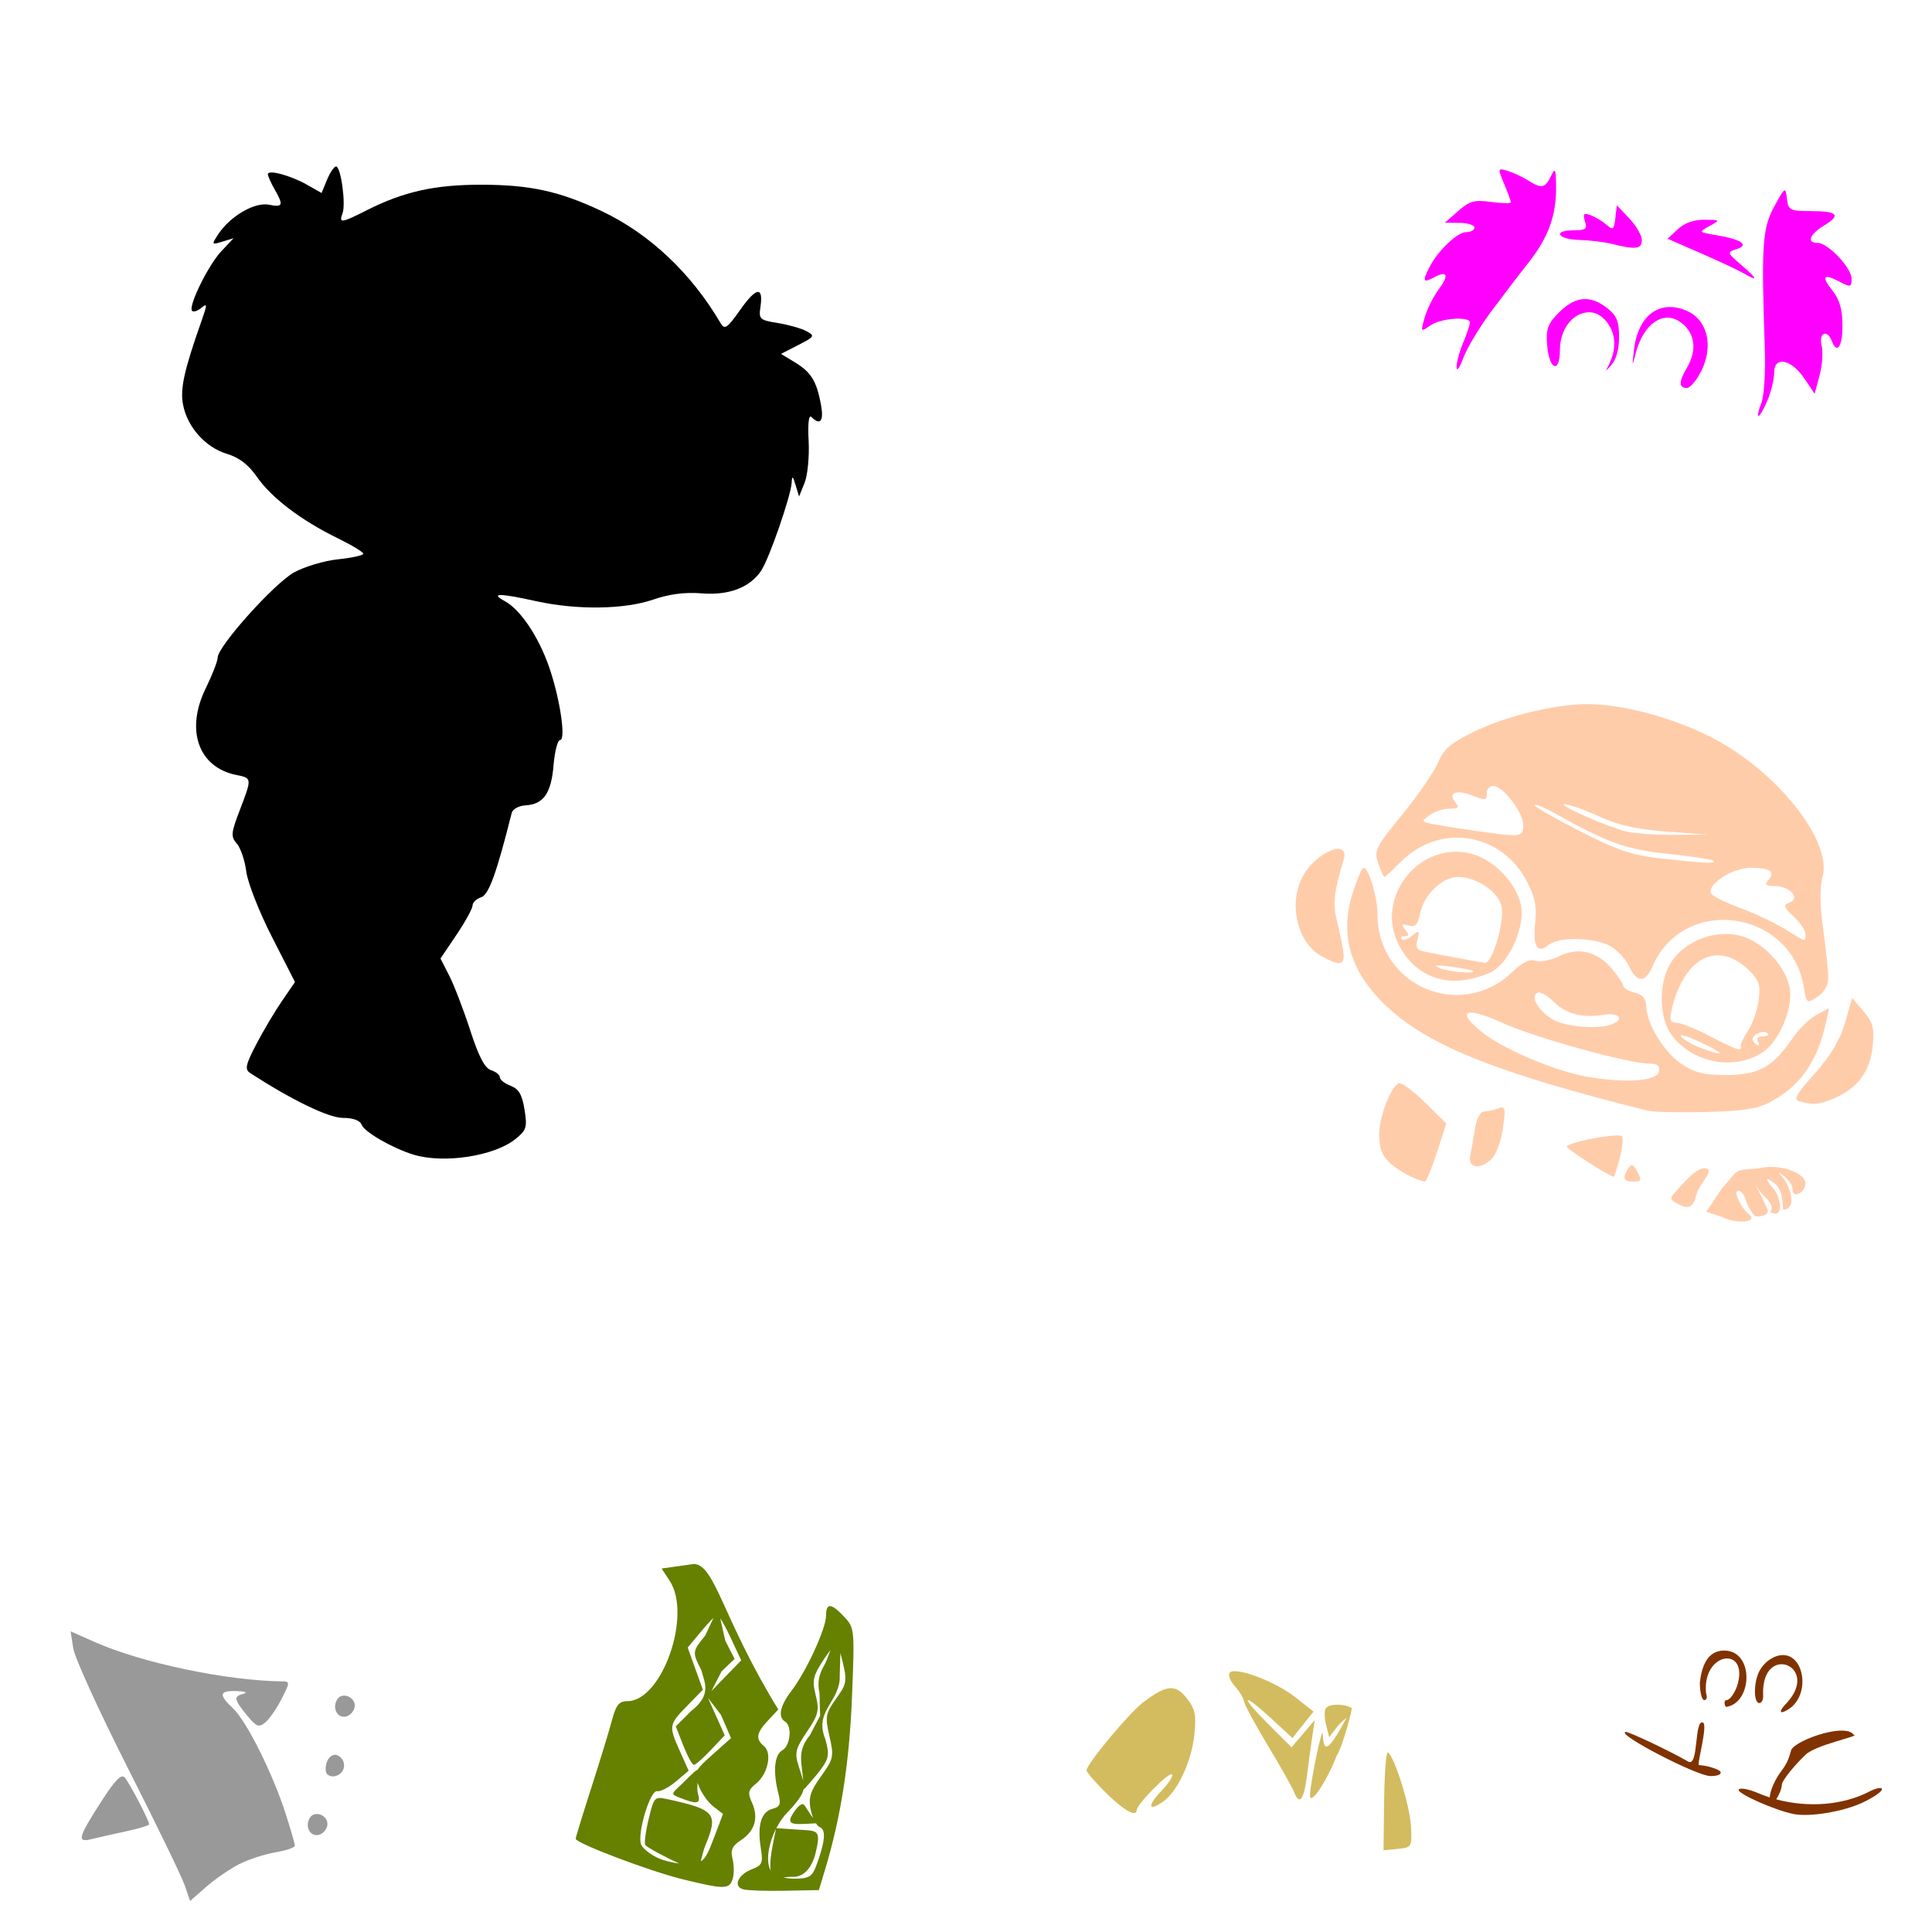 <?xml version="1.0" encoding="UTF-8" standalone="no"?>
<!-- Created with Inkscape (http://www.inkscape.org/) -->

<svg
   xmlns:dc="http://purl.org/dc/elements/1.1/"
   xmlns:cc="http://creativecommons.org/ns#"
   xmlns:rdf="http://www.w3.org/1999/02/22-rdf-syntax-ns#"
   xmlns:svg="http://www.w3.org/2000/svg"
   xmlns="http://www.w3.org/2000/svg"
   xmlns:sodipodi="http://sodipodi.sourceforge.net/DTD/sodipodi-0.dtd"
   xmlns:inkscape="http://www.inkscape.org/namespaces/inkscape"
   width="1080"
   height="1080"
   id="svg2"
   version="1.1"
   inkscape:version="0.47 r22583"
   sodipodi:docname="KaiLanCostume.svg">
  <defs
     id="defs4">
    <inkscape:perspective
       sodipodi:type="inkscape:persp3d"
       inkscape:vp_x="0 : 526.18109 : 1"
       inkscape:vp_y="0 : 1000 : 0"
       inkscape:vp_z="744.09448 : 526.18109 : 1"
       inkscape:persp3d-origin="372.04724 : 350.78739 : 1"
       id="perspective10" />
    <inkscape:perspective
       id="perspective2820"
       inkscape:persp3d-origin="0.5 : 0.33333333 : 1"
       inkscape:vp_z="1 : 0.5 : 1"
       inkscape:vp_y="0 : 1000 : 0"
       inkscape:vp_x="0 : 0.5 : 1"
       sodipodi:type="inkscape:persp3d" />
    <inkscape:perspective
       id="perspective3126"
       inkscape:persp3d-origin="0.5 : 0.33333333 : 1"
       inkscape:vp_z="1 : 0.5 : 1"
       inkscape:vp_y="0 : 1000 : 0"
       inkscape:vp_x="0 : 0.5 : 1"
       sodipodi:type="inkscape:persp3d" />
    <inkscape:perspective
       id="perspective3148"
       inkscape:persp3d-origin="0.5 : 0.33333333 : 1"
       inkscape:vp_z="1 : 0.5 : 1"
       inkscape:vp_y="0 : 1000 : 0"
       inkscape:vp_x="0 : 0.5 : 1"
       sodipodi:type="inkscape:persp3d" />
    <inkscape:perspective
       id="perspective3172"
       inkscape:persp3d-origin="0.5 : 0.33333333 : 1"
       inkscape:vp_z="1 : 0.5 : 1"
       inkscape:vp_y="0 : 1000 : 0"
       inkscape:vp_x="0 : 0.5 : 1"
       sodipodi:type="inkscape:persp3d" />
    <inkscape:perspective
       id="perspective3253"
       inkscape:persp3d-origin="0.5 : 0.33333333 : 1"
       inkscape:vp_z="1 : 0.5 : 1"
       inkscape:vp_y="0 : 1000 : 0"
       inkscape:vp_x="0 : 0.5 : 1"
       sodipodi:type="inkscape:persp3d" />
    <inkscape:perspective
       id="perspective3380"
       inkscape:persp3d-origin="0.5 : 0.33333333 : 1"
       inkscape:vp_z="1 : 0.5 : 1"
       inkscape:vp_y="0 : 1000 : 0"
       inkscape:vp_x="0 : 0.5 : 1"
       sodipodi:type="inkscape:persp3d" />
    <inkscape:perspective
       id="perspective3420"
       inkscape:persp3d-origin="0.5 : 0.33333333 : 1"
       inkscape:vp_z="1 : 0.5 : 1"
       inkscape:vp_y="0 : 1000 : 0"
       inkscape:vp_x="0 : 0.5 : 1"
       sodipodi:type="inkscape:persp3d" />
    <inkscape:perspective
       id="perspective3529"
       inkscape:persp3d-origin="0.5 : 0.33333333 : 1"
       inkscape:vp_z="1 : 0.5 : 1"
       inkscape:vp_y="0 : 1000 : 0"
       inkscape:vp_x="0 : 0.5 : 1"
       sodipodi:type="inkscape:persp3d" />
    <inkscape:perspective
       id="perspective3827"
       inkscape:persp3d-origin="0.5 : 0.33333333 : 1"
       inkscape:vp_z="1 : 0.5 : 1"
       inkscape:vp_y="0 : 1000 : 0"
       inkscape:vp_x="0 : 0.5 : 1"
       sodipodi:type="inkscape:persp3d" />
    <inkscape:perspective
       id="perspective3937"
       inkscape:persp3d-origin="0.5 : 0.33333333 : 1"
       inkscape:vp_z="1 : 0.5 : 1"
       inkscape:vp_y="0 : 1000 : 0"
       inkscape:vp_x="0 : 0.5 : 1"
       sodipodi:type="inkscape:persp3d" />
    <inkscape:perspective
       id="perspective4263"
       inkscape:persp3d-origin="0.5 : 0.33333333 : 1"
       inkscape:vp_z="1 : 0.5 : 1"
       inkscape:vp_y="0 : 1000 : 0"
       inkscape:vp_x="0 : 0.5 : 1"
       sodipodi:type="inkscape:persp3d" />
    <inkscape:perspective
       id="perspective4277"
       inkscape:persp3d-origin="0.5 : 0.33333333 : 1"
       inkscape:vp_z="1 : 0.5 : 1"
       inkscape:vp_y="0 : 1000 : 0"
       inkscape:vp_x="0 : 0.5 : 1"
       sodipodi:type="inkscape:persp3d" />
    <inkscape:perspective
       id="perspective5173"
       inkscape:persp3d-origin="0.5 : 0.33333333 : 1"
       inkscape:vp_z="1 : 0.5 : 1"
       inkscape:vp_y="0 : 1000 : 0"
       inkscape:vp_x="0 : 0.5 : 1"
       sodipodi:type="inkscape:persp3d" />
    <inkscape:perspective
       id="perspective5233"
       inkscape:persp3d-origin="0.5 : 0.33333333 : 1"
       inkscape:vp_z="1 : 0.5 : 1"
       inkscape:vp_y="0 : 1000 : 0"
       inkscape:vp_x="0 : 0.5 : 1"
       sodipodi:type="inkscape:persp3d" />
  </defs>
  <sodipodi:namedview
     id="base"
     pagecolor="#ffffff"
     bordercolor="#666666"
     borderopacity="1.0"
     inkscape:pageopacity="0.0"
     inkscape:pageshadow="2"
     inkscape:zoom="0.34861111"
     inkscape:cx="457.52988"
     inkscape:cy="328.04625"
     inkscape:document-units="px"
     inkscape:current-layer="layer1"
     showgrid="false"
     units="in"
     inkscape:window-width="1280"
     inkscape:window-height="1005"
     inkscape:window-x="-4"
     inkscape:window-y="-4"
     inkscape:window-maximized="1" />
  <g
     inkscape:label="Layer 1"
     inkscape:groupmode="layer"
     id="layer1"
     transform="translate(0,27.638)">
    <path
       style="fill:#000000"
       d="m 231.087,617.795 c -11.543,-3.524 -27.339,-12.605 -28.871,-16.598 -0.969,-2.526 -4.754,-3.926 -10.612,-3.926 -7.902,0 -28.867,-10.173 -51.887,-25.177 -2.956,-1.926 -2.346,-4.686 3.519,-15.933 3.901,-7.482 10.371,-18.381 14.377,-24.222 l 7.284,-10.619 -12.903,-25.271 c -7.097,-13.899 -13.54,-30.306 -14.318,-36.46 -0.778,-6.154 -3.147,-13.179 -5.263,-15.61 -3.454,-3.969 -3.289,-5.881 1.607,-18.676 6.894,-18.015 6.899,-17.967 -1.898,-19.726 -21.186,-4.237 -28.56,-25.026 -17.15,-48.348 3.679,-7.52 6.693,-15.276 6.697,-17.236 0.014,-6.26 31.619,-41.516 42.709,-47.644 5.881,-3.249 16.998,-6.559 24.705,-7.354 7.706,-0.795 14.012,-2.193 14.012,-3.105 0,-0.912 -6.585,-4.881 -14.633,-8.82 -20.264,-9.917 -36.761,-22.482 -44.856,-34.162 -4.694,-6.774 -9.959,-10.81 -16.752,-12.846 -12.017,-3.6 -22.192,-15.036 -24.547,-27.589 -1.669,-8.898 0.628,-19.189 10.579,-47.388 3.023,-8.565 2.984,-9.374 -0.315,-6.636 -2.066,1.715 -4.397,2.477 -5.18,1.694 -2.361,-2.361 8.974,-25.511 16.316,-33.322 l 6.862,-7.3 -6.263,1.917 c -6.1,1.867 -6.16,1.759 -2.284,-4.151 6.595,-10.056 20.336,-18.074 28.269,-16.495 7.904,1.573 8.344,0.373 3.181,-8.659 -2,-3.499 -3.677,-7.243 -3.727,-8.319 -0.131,-2.85 12.624,0.552 21.957,5.857 l 8.051,4.576 3.073,-7.419 c 1.69,-4.08 3.949,-7.419 5.02,-7.419 2.709,0 5.609,21.082 3.615,26.278 -2.15,5.602 -0.627,5.399 13.627,-1.819 20.543,-10.402 37.967,-14.282 63.997,-14.25 27.202,0.034 43.632,3.622 67.022,14.636 26.824,12.632 50.306,34.729 66.758,62.82 2.203,3.762 3.673,2.756 10.853,-7.429 9.015,-12.79 13.092,-13.443 11.387,-1.823 -1.02,6.949 -0.452,7.484 9.65,9.1 5.903,0.944 13.091,2.978 15.973,4.521 4.944,2.646 4.694,3.084 -4.447,7.774 l -9.687,4.969 7.783,4.733 c 9.045,5.501 12.067,10.389 14.527,23.502 1.738,9.265 -0.329,12.035 -5.274,7.067 -1.528,-1.535 -2.116,3.383 -1.597,13.36 0.451,8.684 -0.568,19.224 -2.266,23.423 l -3.086,7.634 -1.934,-6.362 c -1.592,-5.238 -1.982,-5.463 -2.205,-1.272 -0.383,7.174 -12.475,42.126 -16.93,48.934 -6.238,9.533 -18.149,14.108 -33.43,12.841 -9.154,-0.759 -18.047,0.381 -26.94,3.453 -16.128,5.572 -42.641,5.951 -65.443,0.936 -20.82,-4.58 -25.982,-4.596 -17.632,-0.055 8.804,4.788 18.99,19.984 24.891,37.135 6.004,17.451 9.432,40.536 6.019,40.536 -1.358,0 -2.996,6.356 -3.64,14.126 -1.299,15.666 -5.613,21.805 -15.734,22.389 -3.677,0.212 -7.116,2.103 -7.644,4.203 -8.525,33.927 -12.845,45.824 -17.133,47.185 -2.615,0.83 -4.755,2.879 -4.755,4.553 0,1.674 -4.034,9.034 -8.965,16.356 l -8.965,13.313 4.955,9.713 c 2.725,5.342 7.973,19.035 11.661,30.427 4.736,14.63 8.156,21.174 11.644,22.281 2.716,0.862 4.939,2.664 4.939,4.004 0,1.34 2.702,3.464 6.005,4.719 4.551,1.73 6.432,4.949 7.769,13.297 1.597,9.974 1.109,11.537 -5.17,16.548 -11.957,9.543 -40.028,13.795 -56.955,8.628 z"
       id="path5363" />
    <path
       id="path5402"
       style="fill:#999999"
       d="m 182.958,992.894 c 1.046,-5.434 -6.869,-9.001 -9.723,-4.382 -2.936,4.75 -0.065,10.534 4.766,9.604 2.257,-0.435 4.488,-2.785 4.957,-5.222 z m 9.384,-33.682 c 0,-2.905 -2.033,-5.411 -4.825,-5.949 -4.807,0.036 -6.53,7.767 -4.842,10.702 3.365,3.365 9.667,0.267 9.667,-4.753 z m 5.885,-32.483 c 1.046,-5.434 -6.869,-9.001 -9.723,-4.382 -2.936,4.75 -0.065,10.534 4.766,9.604 2.257,-0.435 4.488,-2.785 4.957,-5.222 z M 70.087,996.172 c 7.324,-1.571 13.316,-3.379 13.316,-4.019 0,-1.941 -10.611,-22.361 -13.473,-25.927 -2.059,-2.566 -5.222,0.617 -13.688,13.777 -12.559,19.519 -13.322,22.502 -5.241,20.473 3.174,-0.796 11.762,-2.733 19.086,-4.304 z m 63.646,18.245 c 5.21,-2.64 14.339,-5.611 20.288,-6.601 5.948,-0.991 10.815,-2.656 10.815,-3.702 0,-1.045 -2.374,-9.247 -5.276,-18.226 -7.248,-22.425 -21.754,-51.434 -29.235,-58.462 -8.305,-7.802 -7.819,-10.089 2.065,-9.737 4.549,0.162 6.267,0.819 3.817,1.459 -5.768,1.507 -5.532,3.064 1.824,12.063 5.307,6.492 6.635,7.007 10.274,3.987 2.298,-1.908 6.409,-7.839 9.134,-13.181 4.656,-9.126 4.683,-9.716 0.45,-9.757 -30.874,-0.302 -78.299,-10.222 -104.71,-21.902 l -13.707,-6.062 1.483,9.551 c 0.815,5.253 14.535,35.317 30.487,66.809 15.953,31.492 30.309,61.11 31.903,65.819 l 2.898,8.561 9.009,-7.91 c 4.955,-4.35 13.271,-10.07 18.481,-12.71 z" />
    <path
       style="fill:#668000"
       d="m 369.842,849.179 4.535,6.926 c 12.573,19.189 -4.33,67.213 -23.66,67.213 -4.662,0 -6.347,2.095 -8.662,10.806 -1.58,5.948 -6.788,22.944 -11.56,37.774 -4.772,14.829 -8.678,27.583 -8.678,28.342 0,2.457 41.187,18.066 59.665,22.612 23.377,5.751 26.216,5.742 28.064,-0.082 0.851,-2.68 0.83,-7.744 -0.049,-11.248 -1.251,-4.985 -0.229,-7.272 4.716,-10.512 7.793,-5.106 9.979,-12.565 6.14,-20.991 -2.493,-5.471 -2.16,-7.024 2.309,-10.643 6.602,-5.346 9.081,-17.042 4.421,-20.909 -4.857,-4.031 -4.339,-7.351 2.26,-14.376 l 5.731,-6.107 c -31.176,-50.808 -35.083,-80.288 -46.962,-81.385 l -18.27,2.579 z m 93.967,21.007 c -1.408,0.137 -2.032,1.937 -2.047,5.403 -0.031,7.16 -11,31.021 -19.222,41.801 -6.553,8.592 -7.854,14.775 -3.651,17.372 4.055,2.506 2.945,13.524 -1.621,16.079 -4.415,2.471 -5.263,12.038 -2.129,24.151 1.528,5.904 0.953,7.396 -3.324,8.514 -6.303,1.648 -8.555,9.163 -6.533,21.809 1.347,8.427 0.811,9.765 -4.814,11.904 -7.924,3.013 -10.863,9.68 -4.978,11.298 2.372,0.652 12.843,1 23.283,0.786 l 18.993,-0.377 3.455,-11.461 c 8.808,-29.118 13.55,-59.45 15.031,-96.129 1.543,-38.217 1.48,-38.98 -4.339,-45.174 -3.899,-4.15 -6.509,-6.132 -8.105,-5.976 z m -64.953,6.566 -4.65,9.922 c -7.239,8.852 -7.303,9.342 -2.194,19.222 1.896,7.083 5.982,13.854 -5.567,22.857 l -8.678,8.678 4.224,10.757 c 2.323,5.914 4.982,10.741 5.894,10.741 0.913,0 5.159,-3.72 9.447,-8.269 l 7.794,-8.269 -4.994,-11.15 -4.388,-9.775 7.286,9.513 5.6,13.017 -10.528,9.382 c -4.358,3.884 -6.889,6.246 -8.121,8.285 -0.005,-2.1e-4 -0.011,-5e-5 -0.016,0 -1.138,0.011 -7.192,6.536 -9.759,8.858 -4.981,4.508 -5.02,4.878 -0.655,6.598 8.822,3.478 12.554,4.389 10.692,-1.67 -0.543,-1.765 -0.496,-4.208 -0.311,-6.549 0.164,0.47 0.34,0.958 0.54,1.49 1.582,4.199 5.31,9.513 8.285,11.805 l 5.403,4.159 -5.174,13.655 c -2.992,7.899 -4.548,11.278 -7.27,12.837 0.765,-2.678 1.421,-6.098 2.522,-8.743 7.427,-17.846 5.608,-20.129 -20.68,-25.903 -2.183,-0.479 -3.777,-0.811 -4.994,-0.753 -3.109,0.148 -3.821,2.829 -6.025,12.018 -1.715,7.15 -2.505,13.623 -1.752,14.376 1.496,1.496 11.145,6.76 18.928,10.201 -4.01,-0.462 -8.427,-1.517 -11.478,-2.865 -4.57,-2.02 -9.014,-5.506 -9.873,-7.745 -2.308,-6.016 5.105,-30.638 8.973,-29.8 1.776,0.385 6.47,-2.022 10.43,-5.354 l 7.188,-6.058 -4.847,-10.823 c -6.394,-14.281 -6.281,-14.937 3.979,-25.444 l 8.809,-9.038 -4.241,-11.773 -4.224,-11.772 7.499,-9.022 c 2.609,-3.134 5.178,-5.93 6.926,-7.597 z m 3.766,0.262 c 1.475,2.207 3.615,6.157 5.747,10.708 l 5.976,12.771 -8.449,8.727 -8.187,8.432 5.632,-10.954 7.303,-6.991 -5.207,-10.201 -2.816,-12.493 z m 61.662,17.716 c -1.301,3.471 -2.579,6.896 -3.438,8.35 -3.201,5.419 -3.992,10.011 -2.734,15.735 l 0.327,12.673 -5.616,10.725 c -4.348,5.453 -5.584,9.697 -4.814,16.488 l 1.032,9.136 -2.62,-8.318 c -2.305,-7.32 -1.748,-9.625 4.65,-19.091 6.434,-9.521 7.011,-11.876 4.912,-20.401 -2.087,-8.476 -1.52,-10.921 4.699,-20.319 1.276,-1.929 2.509,-3.623 3.602,-4.978 z m 5.485,1.703 c 4.263,15.84 3.772,16.849 -2.309,25.395 -6.018,8.458 -6.311,10.087 -3.782,21.138 2.582,11.285 2.325,12.553 -4.699,22.333 -6.053,8.428 -7.144,11.945 -5.78,18.764 0.312,1.562 0.782,3.096 1.343,4.47 -2.769,-3.071 -4.599,-7.747 -5.829,-7.646 -1.061,0.087 -2.352,1.036 -3.766,2.898 -4.698,6.187 -4.311,8.236 1.572,8.236 1.849,0 6.479,-0.187 9.611,-0.409 0.728,1.107 1.489,1.891 2.194,2.161 3.592,1.378 2.882,8.5 -2.145,21.793 -2.24,5.923 -4.109,6.992 -12.198,6.992 -2.091,0 -4.241,-0.262 -6.173,-0.688 1.447,-0.054 3.138,-0.438 5.158,-0.344 6.772,0.315 11.143,-5.72 12.984,-13.443 3.276,-13.741 0.906,-12.144 -11.363,-13.033 l -10.594,-0.753 c 1.78,-3.436 3.997,-6.649 6.566,-9.218 4.677,-4.677 8.514,-10.178 8.514,-12.231 0.442,-0.11 7.006,-7.648 9.562,-11.085 4.741,-6.412 5.102,-8.612 2.751,-17.127 -6.209,-15.254 6.742,-20.125 8.007,-33.222 -0.019,-3.306 0.278,-9.459 0.377,-14.982 z m -35.972,98.241 c -1.847,9.432 -3.828,17.355 -2.996,23.316 -2.849,-4.983 -1.312,-14.799 2.996,-23.316 z"
       id="path5309"
       sodipodi:nodetypes="ccssssssssssscccccssssssssscccsscccccccsccccccccsssscsccccssssscssscccccccccccccccccccsccccccsssccsssscssscssscssccscccccccc" />
    <path
       style="fill:#d3bc5f"
       d="m 689.844,906.562 c -1.259,0.051 -2.144,0.371 -2.522,0.982 -0.84,1.358 0.531,4.737 3.045,7.515 2.514,2.778 4.788,6.566 5.059,8.416 0.272,1.85 6.269,12.962 13.328,24.691 7.059,11.729 13.616,23.322 14.556,25.772 3.023,7.88 5.555,4.784 7.286,-8.907 0.929,-7.348 2.278,-17.369 3.013,-22.268 l 1.343,-8.907 -6.484,7.646 -6.484,7.63 -13.361,-13.361 c -15.97,-15.968 -14.368,-17.869 2.194,-2.603 l 11.674,10.774 5.878,-7.384 5.894,-7.384 -10.168,-8.039 c -9.612,-7.606 -27.457,-14.847 -34.253,-14.572 z m -35.481,9.513 c -3.805,0.085 -8.474,2.703 -15.44,8.007 -7.939,6.045 -31.519,34.428 -31.519,37.937 0,1.026 4.874,6.674 10.823,12.542 10.186,10.047 17.086,13.872 17.241,9.562 0.119,-3.295 18.118,-21.473 19.697,-19.894 0.826,0.826 -1.769,4.901 -5.763,9.071 -8.173,8.53 -7.698,12.106 0.819,6.14 8.096,-5.671 15.943,-22.572 17.47,-37.626 1.1,-10.839 0.377,-14.229 -4.29,-20.123 -2.995,-3.782 -5.68,-5.691 -9.038,-5.616 z m 101.172,11.15 c -3.119,-2.366 -12.624,-2.804 -14.458,0.164 -0.825,1.335 -0.73,5.496 0.213,9.251 l 1.719,6.828 4.666,-6.075 c 1.656,-2.154 3.754,-3.554 5.043,-4.748 -11.867,22.421 -12.829,17.122 -13.262,9.071 -0.28,-5.204 -6.943,26.659 -7.139,34.139 -0.171,6.539 9.52,-7.88 15.031,-22.366 3.122,-4.391 9.266,-27.792 8.187,-26.263 z m 20.205,24.74 c -0.927,0.193 -1.814,11.987 -1.998,26.836 l -0.344,27.868 7.99,-0.769 c 7.791,-0.757 7.951,-1.065 7.368,-12.673 -0.569,-11.334 -9.234,-39.007 -12.919,-41.245 -0.03,-0.018 -0.068,-0.022 -0.098,-0.016 z"
       id="path5299"
       sodipodi:nodetypes="cssssssccccccccccccsssssssssccsccccssccccccssc" />
    <path
       id="path5767"
       style="fill:#ff00ff"
       d="m 885.688,139.557 c -4.678,0.134 -9.287,2.558 -14.032,7.303 -6.404,6.404 -7.474,9.255 -6.811,18.256 1.034,14.05 7.155,16.487 7.155,2.849 0,-11.685 7.331,-21.056 16.488,-21.056 7.295,0 14.119,8.733 13.868,17.749 0.031,5.073 -1.95,9.764 -4.273,14.245 -0.84,1.498 0.088,0.309 2.538,-2.325 2.814,-3.026 4.454,-8.827 4.454,-15.768 0,-8.836 -1.303,-12.016 -6.697,-16.259 -4.38,-3.445 -8.562,-5.112 -12.689,-4.994 z m -52.508,7.495 c 6.376,-8.613 15.983,-21.209 21.349,-27.991 11.085,-14.011 15.582,-26.528 15.333,-42.677 -0.153,-9.896 -0.484,-10.509 -2.934,-5.431 -3.218,6.672 -5.216,7.009 -12.889,2.174 -3.1,-1.954 -8.183,-4.312 -11.295,-5.24 -5.559,-1.658 -5.593,-1.53 -1.909,7.288 2.063,4.936 3.75,9.563 3.75,10.281 0,0.718 -4.942,0.628 -10.982,-0.2 -9.386,-1.287 -12.068,-0.552 -18.45,5.058 l -7.467,6.563 8.271,0.08 c 4.549,0.044 8.271,1.226 8.271,2.625 0,1.4 -2.076,2.545 -4.613,2.545 -4.919,0 -15.807,10.374 -20.523,19.555 -4.056,7.895 -3.584,9.007 2.452,5.776 7.656,-4.097 8.663,-1.365 2.55,6.915 -2.923,3.959 -6.382,10.931 -7.688,15.494 -2.328,8.134 -2.267,8.221 3.112,4.453 5.886,-4.123 22.166,-5.304 22.166,-1.608 0,1.229 -1.718,6.345 -3.817,11.37 -2.099,5.025 -3.736,11.177 -3.638,13.671 0.099,2.494 1.795,0.13 3.769,-5.253 1.974,-5.384 8.807,-16.835 15.183,-25.448 z m 84.625,-40.488 c 0,-2.595 -3.149,-8.034 -6.998,-12.088 l -6.998,-7.37 -0.827,7.22 c -0.743,6.489 -1.258,6.851 -5.09,3.568 -2.345,-2.009 -6.342,-4.392 -8.883,-5.296 -3.732,-1.328 -4.31,-0.669 -3.01,3.43 1.37,4.316 0.444,5.074 -6.196,5.074 -12.049,0 -9.23,5.05 3.01,5.391 5.948,0.166 14.251,1.175 18.45,2.244 13.034,3.317 16.541,2.856 16.541,-2.173 z m 15.4,37.42 c -10.443,0.162 -18.107,8.972 -19.812,24.02 -1.076,9.498 -1.042,9.546 1.064,1.555 4.183,-15.868 14.972,-23.641 24.315,-17.52 8.616,5.645 10.268,15.645 4.273,25.805 -4.701,7.967 -4.683,11.429 0.049,11.429 1.134,0 3.727,-2.582 5.763,-5.731 9.689,-14.98 6.804,-32.18 -6.304,-37.61 -3.29,-1.363 -6.425,-1.994 -9.349,-1.948 z m 40.449,-23.283 c -8.307,-7.106 -8.376,-7.326 -2.845,-9.082 7.273,-2.308 2.776,-5.4 -11.316,-7.781 -9.992,-1.688 -10.016,-1.72 -3.869,-5.124 6.123,-3.392 6.095,-3.427 -2.879,-3.516 -5.792,-0.058 -11.138,1.843 -14.812,5.266 l -5.749,5.356 18.629,8.127 c 10.246,4.47 20.92,9.468 23.719,11.108 8.44,4.943 8.117,3.341 -0.879,-4.354 z m 14.433,75.35 c 2.028,-4.854 3.687,-11.804 3.687,-15.446 0,-9.448 9.592,-7.5 16.947,3.441 l 5.671,8.435 2.76,-10.249 c 1.518,-5.637 2.03,-13.155 1.139,-16.706 -1.764,-7.029 3.09,-9.3 5.645,-2.64 2.981,7.767 6.01,3.45 6.01,-8.564 0,-8.75 -1.578,-14.386 -5.38,-19.22 -6.592,-8.381 -5.471,-10.054 3.587,-5.354 6.385,3.313 6.882,3.2 6.882,-1.564 0,-6.081 -13.15,-20.012 -18.89,-20.012 -6.414,0 -4.655,-4.774 3.612,-9.802 9.621,-5.851 7.496,-8.012 -7.88,-8.012 -11.331,0 -12.187,-0.461 -12.979,-6.998 -0.82,-6.763 -1.058,-6.614 -7.08,4.453 -6.644,12.211 -7.28,21.678 -5.295,78.889 0.481,13.873 -0.363,27.158 -1.982,31.174 -1.551,3.849 -2.218,6.998 -1.481,6.998 0.737,0 2.999,-3.971 5.027,-8.825 z" />
    <path
       id="path5802"
       style="fill:#803300"
       d="m 996.772,897.56 c -4.716,-0.061 -10.328,3.468 -13.23,8.891 -3.323,6.208 -3.374,17.929 -0.082,17.929 1.383,0 2.334,-2.004 2.129,-4.454 -1.123,-29.613 32.382,-16.382 13.164,4.454 -4.972,4.972 -4.056,6.869 1.523,3.144 11.797,-8.236 8.286,-29.906 -3.504,-29.963 z m -32.693,-2.528 c -10.123,-0.206 -12.968,9.864 -13.852,17.913 0,5.382 1.117,9.791 2.472,9.791 1.356,0 1.806,-1.712 0.999,-3.815 -2.363,-23.434 24.276,-26.722 17.454,-4.323 -1.561,4.477 -4.238,8.138 -5.944,8.138 -1.706,0 -1.285,2.89 -0.36,3.815 14.738,-1.977 15.993,-31.163 -0.77,-31.519 z m 65.952,44.755 c -10.326,-0.265 -28.689,7.355 -28.899,11.461 -1.171,4.043 -2.127,6.784 -4.912,10.528 -3.853,4.898 -6.804,11.615 -6.926,15.358 -2.223,-0.715 -4.419,-1.524 -6.566,-2.44 -5.218,-2.226 -10.074,-3.107 -10.79,-1.948 -1.244,2.013 19.769,11.415 30.455,13.623 9.06,1.872 27.735,-1.184 38.821,-6.353 5.949,-2.773 10.806,-6.123 10.806,-7.433 0,-1.311 -3.187,-0.725 -7.09,1.293 -14.803,7.655 -34.203,9.119 -52.018,4.323 1.488,-2.229 3.127,-6.039 3.127,-7.99 0,-2.866 8.922,-12.85 12.689,-16.341 5.141,-6.152 31.97,-11.073 27.507,-11.756 -1.055,-1.56 -3.314,-2.251 -6.205,-2.325 z m -121.311,0.72 c -0.061,0.006 -0.118,0.017 -0.164,0.033 -4.562,1.521 39.958,24.609 47.549,24.658 4.127,0.027 6.491,-1.02 5.583,-2.489 -0.865,-1.4 -8.13,-3.617 -11.919,-3.617 -1.423,0 5.171,-22.703 2.168,-23.814 -4.991,-1.847 -2.239,25.322 -8.264,21.801 -9.35,-5.464 -33.066,-16.767 -34.952,-16.572 z" />
    <path
       id="path5567"
       style="fill:#ffccaa"
       d="m 748.14,446.915 c -5.308,-0.025 -15.391,6.614 -20.09,15.702 -7.982,15.436 -2.712,36.978 10.856,44.339 10.982,5.959 13.405,5.074 11.74,-4.29 -0.809,-4.549 -2.45,-12.277 -3.651,-17.176 -1.993,-8.128 -1.081,-15.419 4.093,-32.436 1.301,-4.278 -0.167,-6.127 -2.947,-6.14 z m 14.114,10.577 c -0.927,0 -3.687,6.395 -6.14,14.196 -7.519,23.905 -1.041,44.756 19.894,64.053 23.332,21.507 62.224,36.899 145.462,57.585 2.799,0.696 17.117,0.996 31.814,0.671 20.008,-0.442 28.959,-1.753 35.629,-5.223 17.184,-8.94 26.962,-22.686 31.797,-44.7 l 1.785,-8.105 -7.008,3.668 c -3.855,2.02 -9.993,8.017 -13.623,13.328 -10.96,16.034 -18.739,20.319 -36.873,20.319 -12.763,0 -17.758,-1.247 -25.297,-6.353 -9.712,-6.577 -19.501,-22.923 -19.501,-32.567 0,-3.755 -2.017,-6.018 -6.353,-7.106 -3.499,-0.878 -6.369,-2.527 -6.369,-3.668 0,-1.141 -2.898,-5.522 -6.435,-9.726 -8.194,-9.738 -18.932,-12.241 -29.62,-6.91 -4.458,2.224 -10.308,3.343 -13.001,2.489 -3.375,-1.071 -7.375,0.843 -12.902,6.173 -28.81,27.785 -75.465,7.986 -75.465,-32.026 0,-9.651 -4.911,-26.099 -7.794,-26.099 z m 72.469,-45.797 c 5.399,0 16.766,14.798 16.766,21.826 0,6.929 -0.649,6.996 -27.999,3.095 -9.098,-1.298 -19.393,-2.947 -22.89,-3.668 -6.153,-1.268 -6.201,-1.435 -1.424,-4.928 2.715,-1.985 7.715,-3.602 11.118,-3.602 5.038,0 5.636,-0.662 3.209,-3.586 -4.174,-5.029 0.448,-7.19 8.678,-4.061 8.696,3.306 8.956,3.264 8.956,-1.261 0,-2.099 1.611,-3.815 3.586,-3.815 z m 40,10.233 c 2.28,-0.033 10.838,3.013 19.026,6.762 10.914,4.996 21.028,7.263 37.855,8.514 l 22.939,1.719 -19.075,0.115 c -10.497,0.068 -22.523,-0.8 -26.721,-1.932 -12.012,-3.238 -38.625,-15.111 -34.024,-15.178 z m -16.504,0.311 c 1.399,0.014 5.684,1.824 10.332,4.437 29.736,16.716 40.479,20.58 64.069,23.021 13.093,1.355 24.431,3.096 25.199,3.864 1.699,1.699 -5.029,1.383 -29.98,-1.392 -15.59,-1.733 -23.86,-4.552 -45.109,-15.424 -14.308,-7.32 -25.519,-13.81 -24.92,-14.409 0.075,-0.075 0.209,-0.1 0.409,-0.098 z m 120.23,35.252 c 11.157,0 14.097,1.985 10.119,6.779 -2.243,2.702 -1.497,3.406 3.537,3.406 8.371,0 14.538,6.848 8.318,9.235 -3.8,1.458 -3.524,2.415 2.26,7.777 3.622,3.359 6.582,7.765 6.582,9.808 0,4.611 0.707,4.795 -11.445,-2.751 -5.599,-3.476 -16.797,-8.775 -24.888,-11.756 -8.091,-2.982 -15.443,-6.581 -16.324,-8.007 -2.978,-4.819 11.598,-14.491 21.842,-14.491 z m -174.672,54.573 c 0.206,-0.01 0.447,-0.005 0.72,0 1.312,0.026 3.404,0.243 6.271,0.622 6.298,0.833 11.926,1.918 12.509,2.423 2.21,1.914 -14.002,0.466 -18.862,-1.686 -1.859,-0.823 -2.078,-1.286 -0.639,-1.359 z m 56.128,15.145 c 1.806,-0.161 5.268,1.813 8.301,4.847 7.14,7.14 16.156,9.545 28.359,7.565 8.603,-1.396 11.773,2.551 4.339,5.403 -7.221,2.771 -25.082,1.425 -32.174,-2.423 -8.3,-4.504 -13.454,-12.749 -9.497,-15.195 0.184,-0.114 0.413,-0.174 0.671,-0.196 z m 175.458,3.062 -4.028,13.885 c -2.805,9.649 -7.945,18.265 -16.897,28.31 -10.596,11.889 -12.076,14.641 -8.383,15.604 7.978,2.081 10.859,1.814 19.19,-1.736 13.169,-5.611 20.225,-15.112 21.564,-29.047 1.005,-10.457 0.224,-13.446 -5.125,-19.665 l -6.32,-7.352 z m -213.428,8.17 c 2.969,-0.146 9.217,1.75 18.273,5.862 17.908,8.132 70.261,22.628 81.72,22.628 4.604,0 6.057,1.187 5.436,4.454 -1.012,5.324 -18.299,6.596 -39.804,2.931 -18.341,-3.126 -48.017,-15.79 -59.829,-25.526 -8.002,-6.596 -9.614,-10.16 -5.796,-10.348 z m 164.029,10.806 c 0.872,0.023 1.665,0.273 2.21,0.819 0.873,0.873 -0.401,1.588 -2.816,1.588 -2.415,0 -3.681,1.155 -2.816,2.554 0.865,1.4 0.995,2.538 0.295,2.538 -0.7,0 -1.978,-1.161 -2.849,-2.571 -1.381,-2.234 2.863,-5.01 5.976,-4.928 z m -45.993,1.817 c 1.036,-0.03 3.749,0.861 7.614,2.587 16.204,7.236 18.596,10.196 3.897,4.814 -4.487,-1.643 -9.634,-4.489 -11.445,-6.32 -0.704,-0.712 -0.687,-1.063 -0.066,-1.081 z m -52.853,-185.085 c -17.886,0 -45.533,6.747 -63.234,15.44 -12.978,6.373 -16.901,9.75 -19.992,17.192 -2.116,5.094 -11.112,18.158 -19.976,29.03 -15.094,18.515 -15.937,20.253 -13.459,27.36 1.455,4.174 2.983,7.581 3.406,7.581 0.423,0 4.674,-3.905 9.447,-8.678 21.637,-21.637 56.134,-16.112 70.258,11.249 4.605,8.92 5.614,14.07 4.585,23.447 -1.417,12.911 1.32,17.151 7.663,11.887 5.764,-4.783 27.093,-4.054 35.105,1.195 3.728,2.443 8.037,7.18 9.562,10.528 4.358,9.565 9.272,9.769 13.197,0.557 17.165,-40.285 77.499,-32.161 84.651,11.396 1.518,9.242 1.642,9.338 7.597,5.436 3.843,-2.518 6.056,-6.423 6.058,-10.675 0,-3.688 -1.251,-15.868 -2.8,-27.065 -1.876,-13.563 -2.004,-23.342 -0.36,-29.276 5.682,-20.513 -26.756,-60.634 -63.791,-78.887 -21.816,-10.753 -48.53,-17.716 -67.917,-17.716 z m -73.631,82.522 c -24.904,0.291 -43.892,28.291 -31.486,52.215 7.136,13.762 19.894,21.092 34.352,19.746 6.569,-0.611 14.973,-3.104 18.682,-5.534 9.385,-6.149 17.376,-25.016 15.293,-36.12 -2.31,-12.312 -14.986,-25.758 -27.442,-29.112 -3.19,-0.859 -6.34,-1.231 -9.398,-1.195 z m 1.621,14.098 c 10.515,0.014 22.736,8.44 24.331,16.783 1.616,8.454 -5.339,31.709 -9.333,31.208 -1.537,-0.193 -8.524,-1.44 -15.522,-2.767 -6.998,-1.327 -15.188,-2.881 -18.207,-3.455 -4.278,-0.812 -5.163,-2.309 -4.011,-6.779 1.325,-5.141 1.023,-5.37 -2.849,-2.194 -2.376,1.949 -5.044,2.815 -5.944,1.916 -0.899,-0.899 -0.167,-1.637 1.637,-1.637 2.547,0 2.609,-0.811 0.278,-3.619 -2.448,-2.949 -2.093,-3.381 1.883,-2.341 3.832,1.002 5.209,-0.421 6.451,-6.631 2.122,-10.61 12.395,-20.495 21.285,-20.483 z m 149.899,31.83 c -0.39,-0.004 -0.772,0.007 -1.163,0.016 -11.155,0.272 -22.604,5.845 -28.981,14.785 -7.741,10.852 -7.985,31.389 -0.491,41.605 11.528,15.716 35.02,20.243 50.921,9.824 9.291,-6.088 17.252,-24.984 15.178,-36.038 -2.31,-12.312 -14.986,-25.758 -27.442,-29.112 -2.59,-0.697 -5.296,-1.055 -8.023,-1.081 z m -5.109,11.953 c 5.856,-0.13 12.086,2.671 18.093,8.678 5.393,5.393 6.222,8.093 5.092,16.521 -0.744,5.545 -3.423,13.2 -5.96,16.996 -2.537,3.796 -4.356,7.759 -4.044,8.809 0.907,3.06 -2.38,1.949 -17.258,-5.829 -7.698,-4.025 -16.026,-7.374 -18.502,-7.434 -3.589,-0.087 -4.172,-1.527 -2.898,-7.106 4.452,-19.497 14.297,-30.387 25.477,-30.635 z m -22.335,131.108 c -4.436,4.902 -4.423,5.197 -0.016,7.663 3.84,2.149 7.937,3.912 10.225,-2.845 0.858,-6.939 8.492,-13.251 7.332,-15.91 -4.515,-4.638 -14.836,8.336 -17.54,11.091 z m 52.166,-12.82 c -2.308,0.017 -4.591,0.286 -6.697,0.868 -15.077,0.957 -10.524,0.575 -20.254,10.806 l -8.962,13.397 8.627,2.856 c 10.149,4.8 20.252,2.233 15.416,-1.32 -4.622,-3.396 -9.195,-13.312 -6.14,-13.312 1.543,0 3.41,2.277 4.143,5.076 0.732,2.799 4.102,9.343 6.188,9.343 2.597,0 7.208,-0.873 5.983,-3.922 -3.999,-9.955 -9.14,-16.638 -5.376,-11.774 1.433,3.157 9.658,8.37 7.352,12.444 -0.849,0.849 -0.074,1.148 1.605,1.555 5.471,1.328 3.715,-9.663 -0.462,-14.134 -3.796,-4.063 -4.622,-7.056 -0.554,-3.68 7.312,4.325 5.456,14.85 6.353,15.747 8.372,-0.797 3.164,-14.037 -0.639,-18.302 -2.706,-3.035 -2.511,-3.063 1.277,-0.196 2.449,1.853 4.454,5.045 4.454,7.09 0,4.93 6.145,2.756 7.171,-2.538 1.036,-5.341 -9.482,-10.079 -19.484,-10.004 z m -77.446,-0.933 c -0.664,-0.056 -1.316,0.553 -2.096,1.785 -3.473,5.484 -2.734,7.352 2.882,7.352 4.5,0 4.786,-0.715 2.26,-5.436 -1.307,-2.442 -2.192,-3.628 -3.045,-3.7 z m -8.645,-16.652 c -7.394,0.148 -25.485,3.758 -27.802,6.075 -0.929,0.929 22.229,15.964 26.23,17.028 0.296,0.079 1.775,-4.472 3.291,-10.102 1.516,-5.631 2.125,-11.253 1.359,-12.493 -0.244,-0.394 -1.372,-0.542 -3.078,-0.508 z m -64.042,-15.652 c -0.076,-2.8e-4 -0.163,0.007 -0.246,0.016 -0.496,0.054 -1.107,0.255 -1.85,0.54 -2.436,0.935 -6.003,1.703 -7.925,1.703 -2.068,0 -4.118,3.897 -5.027,9.546 -0.844,5.249 -2.056,12.111 -2.702,15.26 -1.484,7.236 6.329,7.909 12.509,1.081 2.309,-2.552 4.949,-10.182 5.878,-16.963 1.134,-8.276 1.257,-10.977 -0.426,-11.167 -0.07,-0.008 -0.136,-0.016 -0.213,-0.016 z m -57.585,-13.579 c -0.125,0.01 -0.226,0.046 -0.311,0.098 -4.769,2.948 -10.741,19.015 -10.741,28.916 0,7.067 1.678,11.551 5.731,15.358 4.891,4.595 15.107,10.062 19.828,10.61 0.764,0.089 3.781,-7.161 6.697,-16.128 l 5.305,-16.308 -12.182,-11.985 c -6.277,-6.182 -12.455,-10.714 -14.327,-10.561 z" />
  </g>
</svg>
